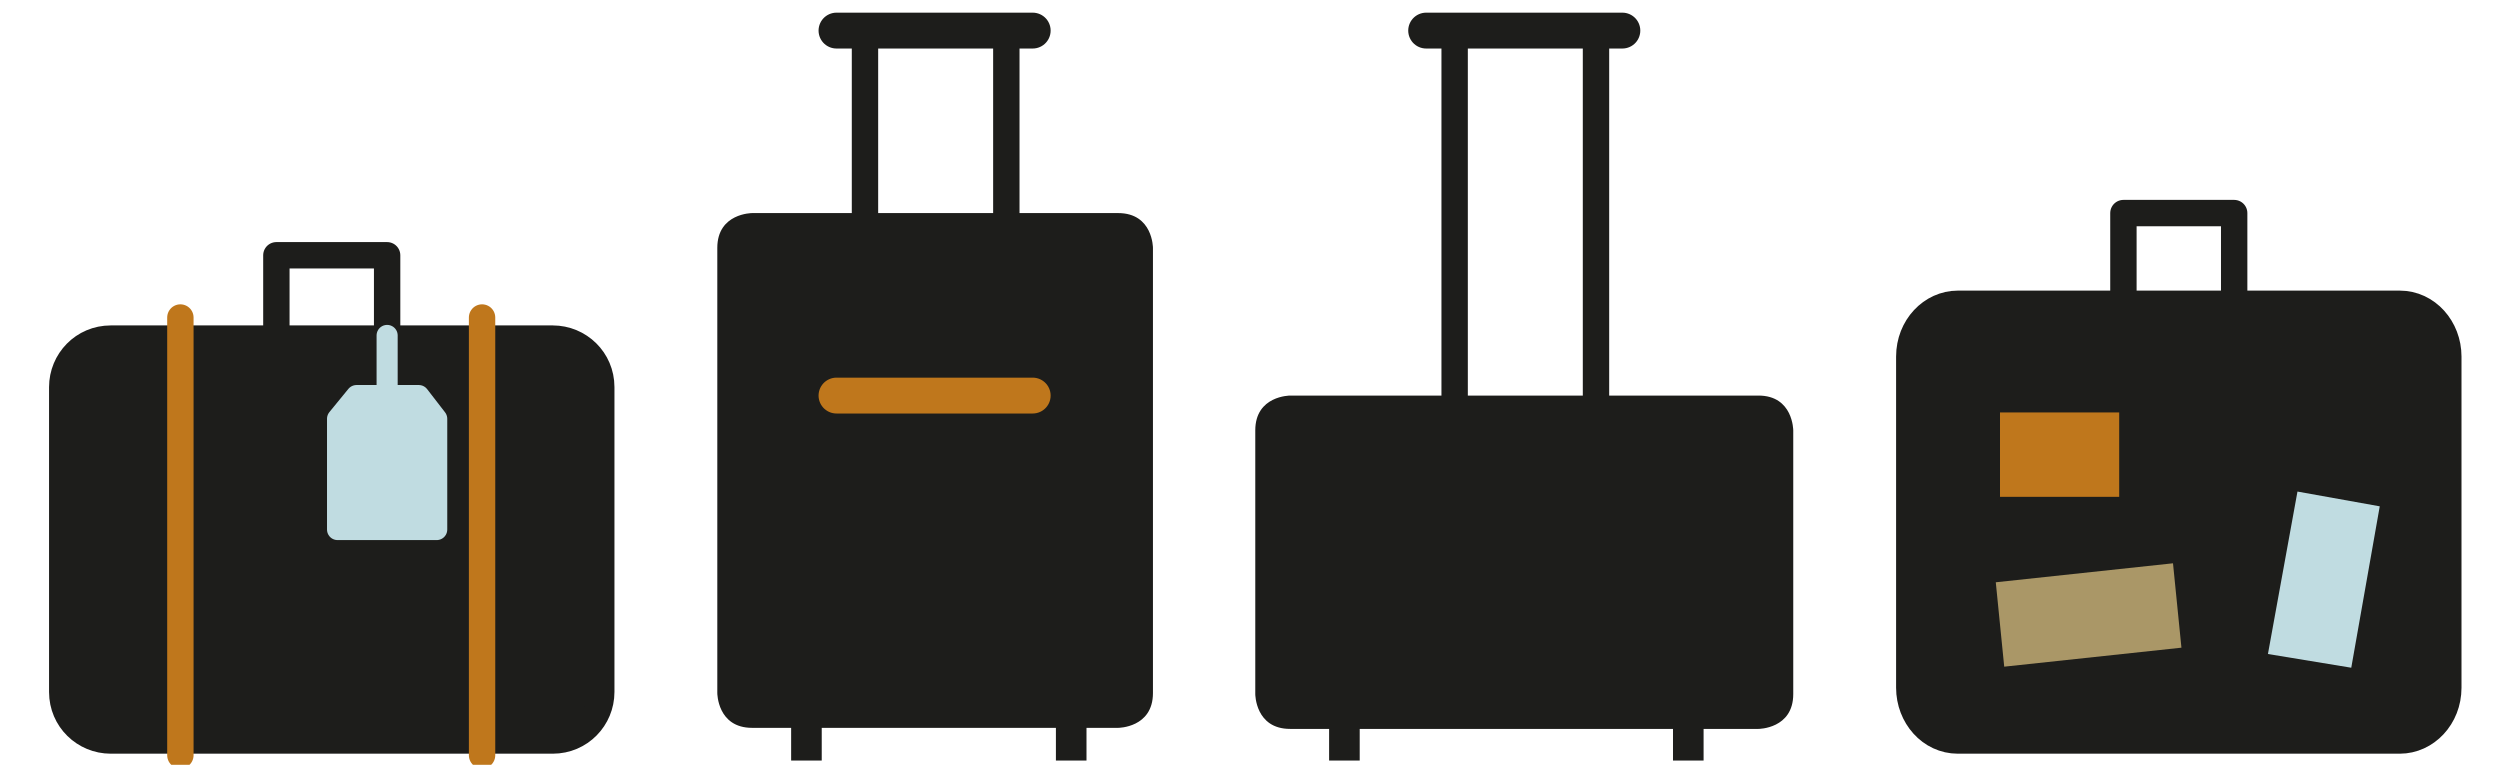 <?xml version="1.0" encoding="UTF-8"?>
<svg id="Layer_1" data-name="Layer 1" xmlns="http://www.w3.org/2000/svg" version="1.1" viewBox="0 0 237 72.5">
  <defs>
    <style>
      .cls-1, .cls-2, .cls-3, .cls-4, .cls-5, .cls-6 {
        fill: none;
      }

      .cls-1, .cls-2, .cls-3, .cls-5, .cls-6 {
        stroke-linecap: round;
      }

      .cls-1, .cls-2, .cls-4 {
        stroke: #1d1d1b;
      }

      .cls-1, .cls-3 {
        stroke-width: 3.4px;
      }

      .cls-2, .cls-4, .cls-6 {
        stroke-width: 2.5px;
      }

      .cls-2, .cls-5, .cls-6 {
        stroke-linejoin: round;
      }

      .cls-7 {
        fill: #c0dce1;
      }

      .cls-7, .cls-8, .cls-9, .cls-10 {
        stroke-width: 0px;
      }

      .cls-3, .cls-6 {
        stroke: #bf771c;
      }

      .cls-8 {
        fill: #aa9767;
      }

      .cls-5 {
        stroke: #c0dce1;
        stroke-width: 2px;
      }

      .cls-9 {
        fill: #1d1d1b;
      }

      .cls-10 {
        fill: #bf771c;
      }
    </style>
  </defs>
  <path class="cls-9" d="M6,65.5c0,2.5,2,4.6,4.6,4.6h41.9c2.5,0,4.6-2,4.6-4.6v-28.9c0-2.5-2-4.6-4.6-4.6H10.5c-2.5,0-4.6,2-4.6,4.6"/>
  <path class="cls-9" d="M181,65.1c0,2.7,2,4.9,4.6,4.9h41.9c2.5,0,4.6-2.2,4.6-4.9v-31.3c0-2.7-2-4.9-4.6-4.9h-41.9c-2.5,0-4.6,2.2-4.6,4.9"/>
  <path class="cls-2" d="M10.5,32.1h41.9c2.5,0,4.6,2,4.6,4.6v28.9c0,2.5-2,4.6-4.6,4.6H10.5c-2.5,0-4.6-2-4.6-4.6v-28.9c0-2.5,2-4.6,4.6-4.6Z"/>
  <polyline class="cls-2" points="36.7 37.3 36.7 24.2 26.2 24.2 26.2 32.1"/>
  <path class="cls-2" d="M181,65.2c0,2.7,2,5,4.6,5h41.9c2.5,0,4.6-2.2,4.6-5v-31.4c0-2.7-2-5-4.6-5h-41.9c-2.5,0-4.6,2.2-4.6,5v31.4Z"/>
  <polyline class="cls-2" points="211.8 34.4 211.8 20.2 201.3 20.2 201.3 28.8"/>
  <line class="cls-6" x1="45.7" y1="30.1" x2="45.7" y2="71.6"/>
  <line class="cls-6" x1="17.1" y1="30.1" x2="17.1" y2="71.6"/>
  <path class="cls-9" d="M71.3,20.2s-3.3,0-3.3,3.3v42.2s0,3.3,3.3,3.3h34.7s3.3,0,3.3-3.3V23.5s0-3.3-3.3-3.3"/>
  <path class="cls-9" d="M122.3,37.5s-3.3,0-3.3,3.3v25s0,3.3,3.3,3.3h44.4s3.3,0,3.3-3.3v-25s0-3.3-3.3-3.3"/>
  <rect class="cls-9" x="75" y="53.1" width="2.9" height="19"/>
  <rect class="cls-9" x="126" y="53.1" width="2.9" height="19"/>
  <rect class="cls-9" x="100.1" y="53.1" width="2.9" height="19"/>
  <rect class="cls-9" x="158.6" y="53.1" width="2.9" height="19"/>
  <line class="cls-4" x1="82" y1="22.5" x2="82" y2="3.9"/>
  <line class="cls-4" x1="137.9" y1="47.2" x2="137.9" y2="3.9"/>
  <line class="cls-4" x1="95.4" y1="22.5" x2="95.4" y2="3.9"/>
  <line class="cls-4" x1="151.3" y1="47.2" x2="151.3" y2="3.9"/>
  <line class="cls-1" x1="79.3" y1="2.9" x2="97.9" y2="2.9"/>
  <line class="cls-1" x1="135.2" y1="2.9" x2="153.8" y2="2.9"/>
  <line class="cls-3" x1="79.3" y1="37.5" x2="97.9" y2="37.5"/>
  <rect class="cls-10" x="189.6" y="39.1" width="11.3" height="8"/>
  <polyline class="cls-8" points="189.2 55.2 190 63.2 206.8 61.4 206 53.4"/>
  <polyline class="cls-7" points="225.6 48 217.8 46.6 215 62 222.9 63.3"/>
  <path class="cls-7" d="M36.7,37.3v-5.5M33.8,37.5h5.8l1.7,2.2v10.5h-9.4v-10.5l1.8-2.2Z"/>
  <polygon class="cls-5" points="33.8 37.5 39.7 37.5 41.4 39.7 41.4 50.2 32 50.2 32 39.7 33.8 37.5"/>
  <line class="cls-5" x1="36.7" y1="37.3" x2="36.7" y2="31.8"/>
</svg>